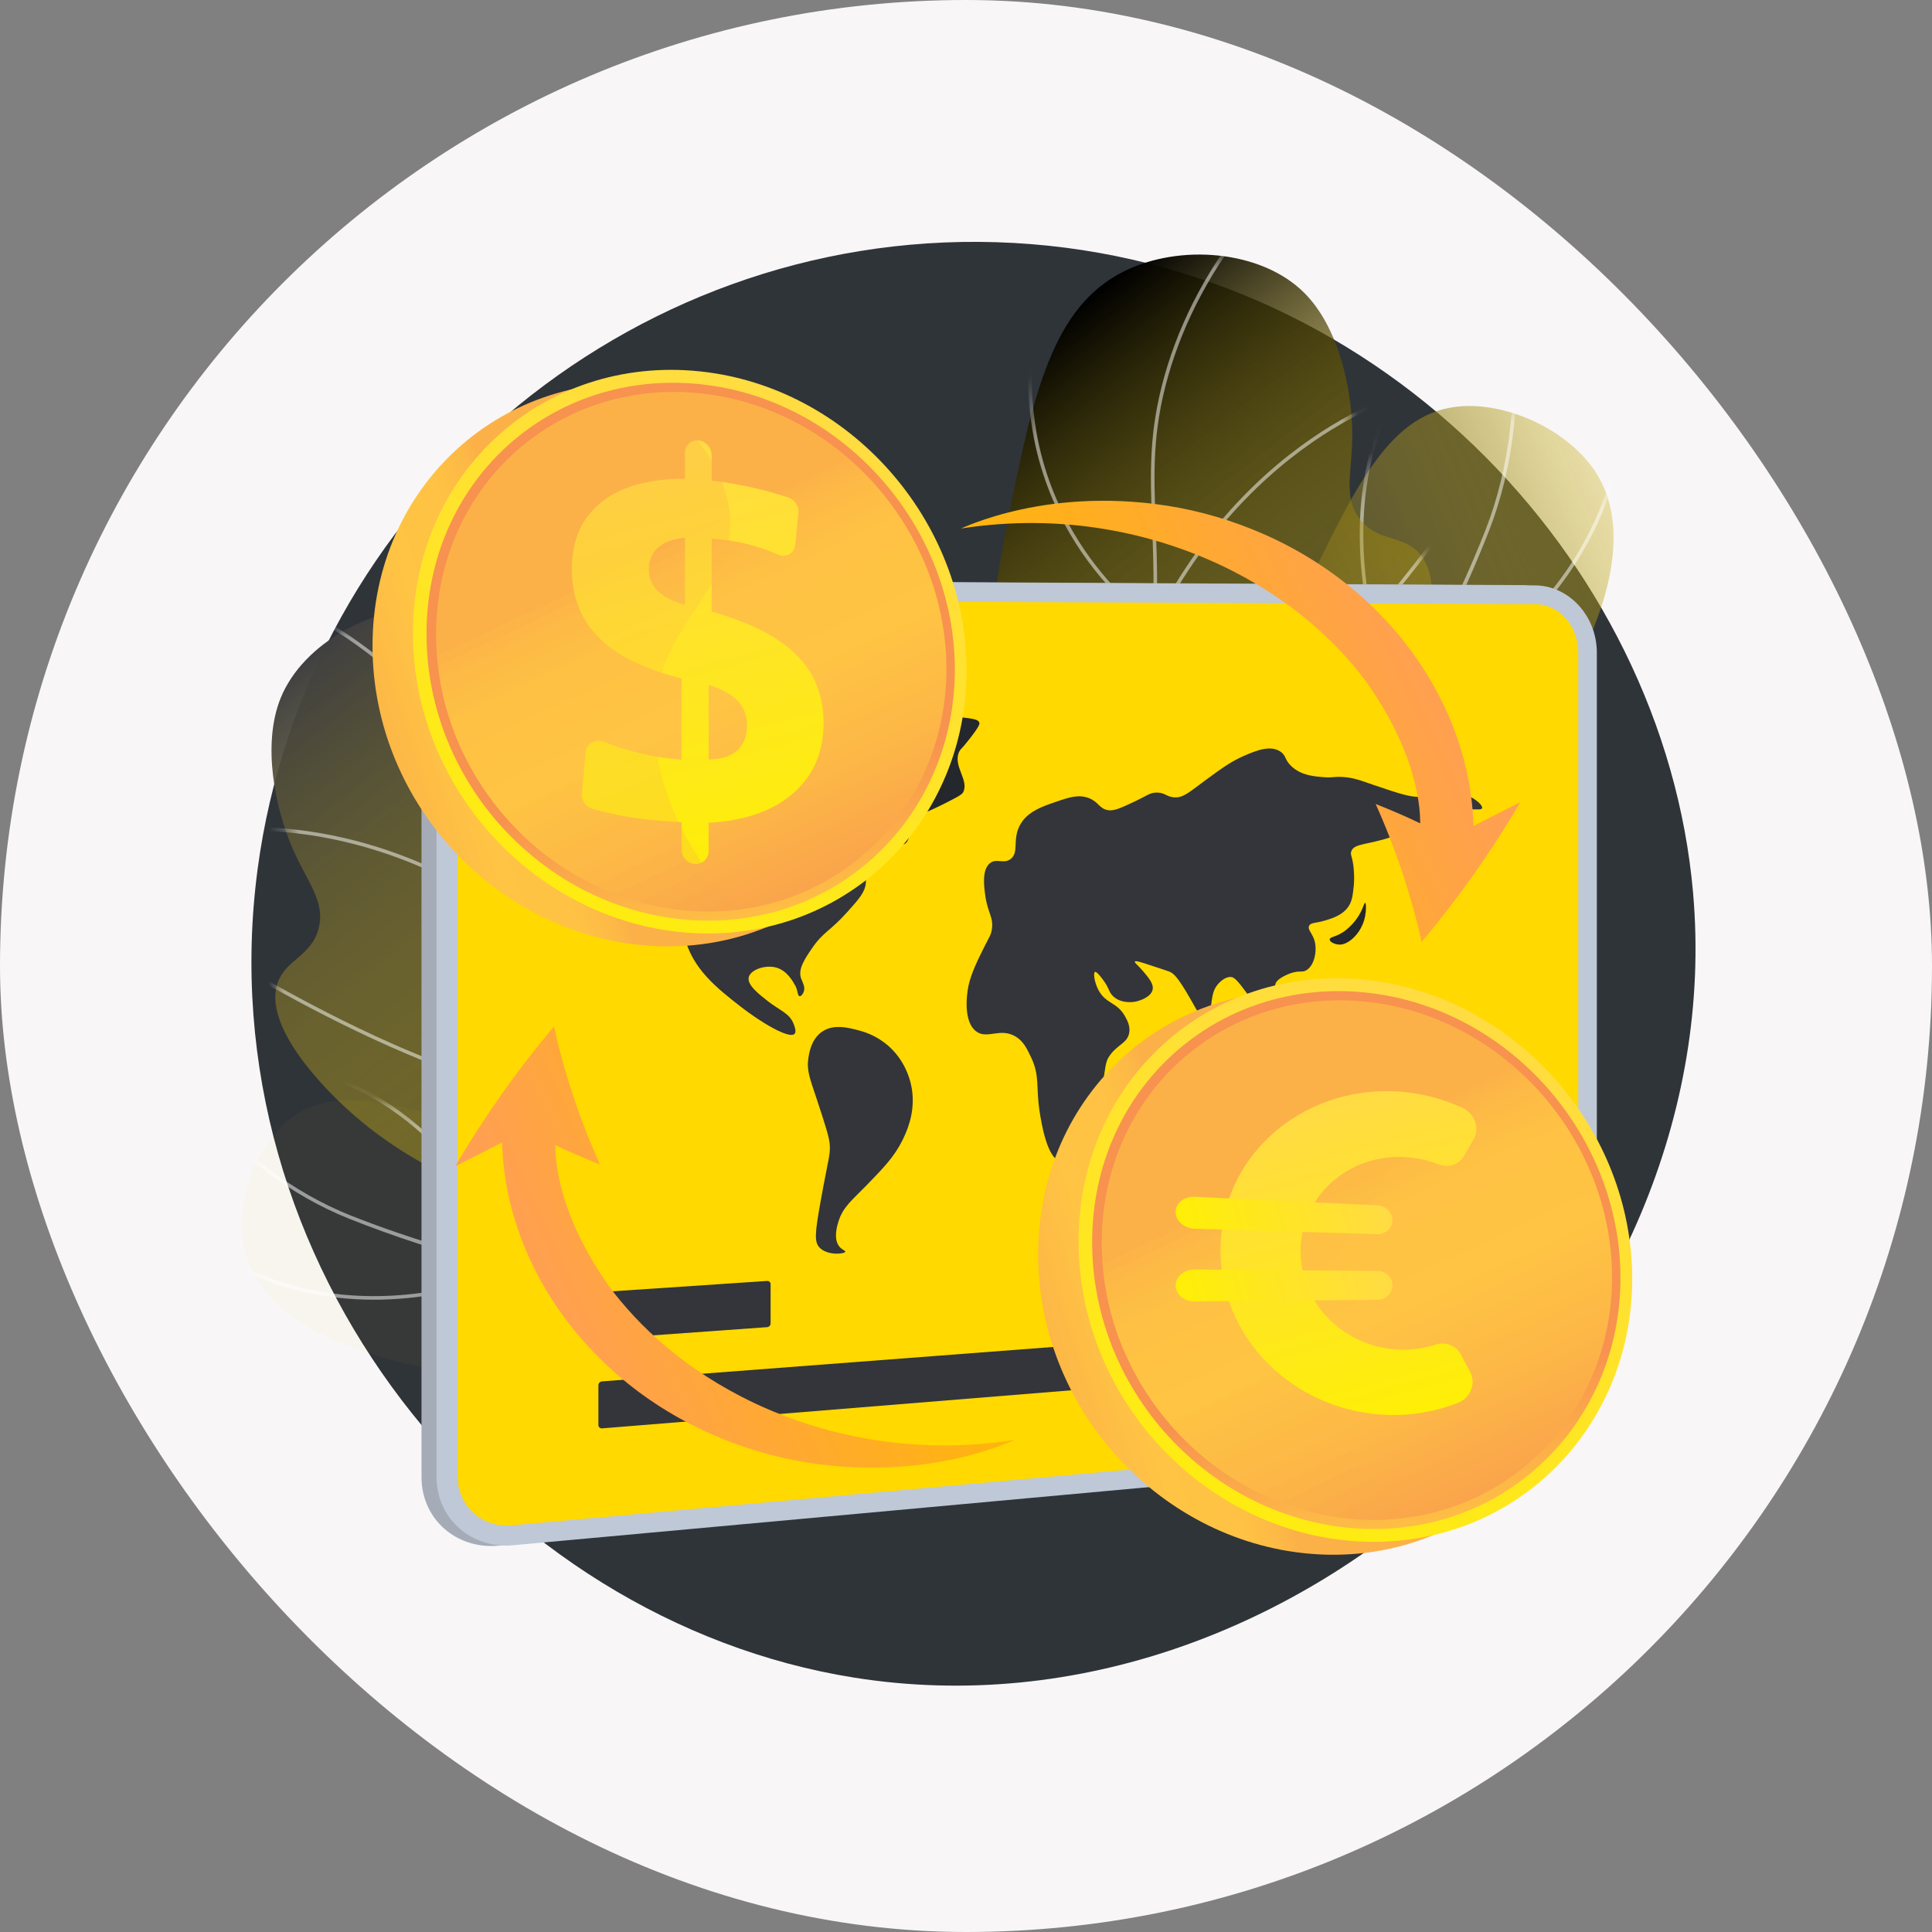 <svg width="126" height="126" viewBox="0 0 126 126" fill="none" xmlns="http://www.w3.org/2000/svg">
<rect x="0" y="0" width="126" height="126" fill="#808080" stroke="none"/>
<rect width="126" height="126" rx="63" fill="#F8F6F7"/>
<path d="M64.953 15.795C40.843 15.063 19.96 33.053 16.804 56.659C13.355 82.468 32.342 105.69 55.704 109.41C84.764 114.036 112.95 87.272 110.419 58.238C108.512 36.363 89.461 16.539 64.953 15.795Z" fill="#2F3439"/>
<path d="M68.811 66.623C74.275 67.744 81.376 68.283 88.579 66.16C90.417 65.619 101.772 62.272 101.359 56.567C101.213 54.557 99.73 53.952 99.494 51.269C99.215 48.09 101.118 46.905 102.852 43.353C103.887 41.234 106.916 35.032 103.997 30.692C102.254 28.099 98.465 26.288 95.341 26.494C90.758 26.797 88.501 31.38 84.8 39.209C81.52 46.149 81.8 48.067 79.361 53.017C77.551 56.692 74.444 61.629 68.811 66.623Z" fill="url(#paint0_linear_491_35387)"/>
<mask id="mask0_491_35387" style="mask-type:luminance" maskUnits="userSpaceOnUse" x="68" y="26" width="38" height="42">
<path d="M68.811 66.623C74.275 67.744 81.376 68.283 88.579 66.16C90.417 65.619 101.772 62.272 101.359 56.567C101.213 54.557 99.73 53.952 99.494 51.269C99.215 48.09 101.118 46.905 102.852 43.353C103.887 41.234 106.916 35.032 103.997 30.692C102.254 28.099 98.465 26.288 95.341 26.494C90.758 26.797 88.501 31.38 84.8 39.209C81.52 46.149 81.8 48.067 79.361 53.017C77.551 56.692 74.444 61.629 68.811 66.623Z" fill="white"/>
</mask>
<g mask="url(#mask0_491_35387)">
<g opacity="0.5">
<path d="M60.304 67.849C55.23 67.849 50.119 66.516 45.08 63.874L45.188 63.667C50.899 66.661 56.701 67.963 62.432 67.537C82.947 66.009 93.969 41.956 96.859 34.62C98.5 30.453 99.045 25.589 98.48 20.163L98.712 20.139C99.281 25.602 98.731 30.503 97.076 34.706C94.699 40.739 90.46 49.428 83.763 56.561C77.317 63.425 70.146 67.197 62.45 67.77C61.736 67.823 61.02 67.849 60.304 67.849Z" fill="white"/>
<path d="M91.242 46.406L91.191 46.301C91.178 46.277 89.976 43.799 89.242 40.233C88.564 36.94 88.157 32.015 90.07 27.256L90.287 27.343C88.396 32.048 88.799 36.924 89.471 40.186C90.114 43.311 91.117 45.588 91.351 46.093C104.252 39.787 105.63 29.938 105.745 27.063C105.748 26.976 105.749 26.945 105.753 26.924L105.984 26.961L105.868 26.942L105.984 26.96C105.982 26.976 105.98 27.014 105.978 27.072C105.862 29.988 104.464 39.995 91.346 46.355L91.242 46.406Z" fill="white"/>
<path d="M92.326 58.158C89.918 58.158 87.058 57.709 83.748 56.471L83.69 56.45L83.675 56.389C83.655 56.307 81.693 48.058 83.957 37.811L86.242 27.473L86.47 27.523L84.186 37.861C82.035 47.594 83.716 55.511 83.888 56.274C90.773 58.834 95.674 57.946 98.577 56.748C101.73 55.447 103.27 53.509 103.285 53.49L103.469 53.633C103.453 53.653 101.884 55.633 98.679 56.959C97.125 57.602 95.005 58.158 92.326 58.158Z" fill="white"/>
</g>
</g>
<path d="M52.027 69.568C55.177 67.5 59.469 63.997 62.103 58.446C65.558 51.165 63.126 46.756 65.736 33.864C67.386 25.713 68.62 20.041 73.282 17.705C76.936 15.875 82.257 16.312 85.049 19.087C87.371 21.394 88.215 25.586 88.193 28.47C88.175 30.82 87.58 32.424 88.687 33.857C89.817 35.321 91.391 34.879 92.49 36.009C94.719 38.3 92.175 44.16 91.764 45.107C87.189 55.641 75.763 61.29 70.748 63.694C66.602 65.682 60.287 68.193 52.027 69.568Z" fill="url(#paint1_linear_491_35387)"/>
<mask id="mask1_491_35387" style="mask-type:luminance" maskUnits="userSpaceOnUse" x="52" y="16" width="42" height="54">
<path d="M52.027 69.568C55.177 67.5 59.469 63.997 62.103 58.446C65.558 51.165 63.126 46.756 65.736 33.864C67.386 25.713 68.62 20.041 73.282 17.705C76.936 15.875 82.257 16.312 85.049 19.087C87.371 21.394 88.215 25.586 88.193 28.47C88.175 30.82 87.58 32.424 88.687 33.857C89.817 35.321 91.391 34.879 92.49 36.009C94.719 38.3 92.175 44.16 91.764 45.107C87.189 55.641 75.763 61.29 70.748 63.694C66.602 65.682 60.287 68.193 52.027 69.568Z" fill="white"/>
</mask>
<g mask="url(#mask1_491_35387)">
<g opacity="0.5">
<path d="M48.579 71.063L48.535 70.834C57.351 69.135 68.702 65.186 72.715 56.024C74.191 52.655 74.521 48.956 74.979 43.835C75.344 39.746 75.234 36.816 75.137 34.231C75.011 30.852 74.911 28.183 75.944 24.517C76.993 20.796 78.899 17.247 81.609 13.971L81.79 14.12C79.1 17.371 77.209 20.891 76.169 24.58C75.145 28.211 75.245 30.864 75.371 34.222C75.468 36.814 75.578 39.752 75.212 43.855C74.769 48.805 74.42 52.714 72.929 56.118C71.022 60.471 67.266 64.068 61.765 66.81C58.049 68.662 53.613 70.093 48.579 71.063Z" fill="white"/>
<path d="M75.341 40.971L75.231 40.898C75.206 40.882 72.731 39.225 70.532 36C68.503 33.023 66.296 28.059 67.308 21.32L67.539 21.355C66.538 28.019 68.719 32.925 70.725 35.868C72.638 38.673 74.754 40.273 75.251 40.627C78.724 33.721 83.435 29.832 86.784 27.784C90.438 25.549 93.311 24.958 93.34 24.953L93.386 25.182C93.357 25.187 90.517 25.773 86.897 27.989C83.557 30.034 78.851 33.925 75.4 40.852L75.341 40.971Z" fill="white"/>
<path d="M74.04 51.988L74.005 51.91C73.985 51.867 72.008 47.543 69.178 43.596C66.363 39.672 58.609 37.125 58.531 37.1L58.603 36.877C58.682 36.903 66.508 39.473 69.368 43.46C72.002 47.134 73.901 51.132 74.182 51.736C77.804 51.282 82.607 47.828 88.082 41.742C92.259 37.097 95.384 32.518 95.415 32.473L95.608 32.604C95.577 32.65 92.443 37.242 88.255 41.898C82.621 48.163 77.867 51.554 74.124 51.978L74.04 51.988Z" fill="white"/>
<path d="M64.638 66.082C63.898 66.082 63.481 66.061 63.468 66.061L63.236 66.048L63.385 65.869C66.164 62.536 66.533 58.59 64.481 54.143C62.945 50.813 60.551 48.438 60.527 48.415L60.691 48.248C60.715 48.272 63.135 50.672 64.69 54.039C66.111 57.115 67.079 61.639 63.714 65.836C64.653 65.865 68.337 65.913 73.108 65.129C78.198 64.292 85.603 62.31 91.966 57.619L104.324 48.508L104.463 48.696L92.105 57.807C85.702 62.527 78.257 64.52 73.14 65.36C69.348 65.983 66.238 66.082 64.638 66.082Z" fill="white"/>
</g>
</g>
<path d="M68.554 78.905C64.844 78.247 59.518 76.721 54.908 72.658C48.861 67.33 49.358 62.32 41.874 51.502C37.143 44.663 33.772 39.937 28.566 39.629C24.487 39.388 19.77 41.889 18.298 45.54C17.075 48.576 17.953 52.761 19.11 55.402C20.054 57.554 21.233 58.795 20.781 60.548C20.32 62.339 18.699 62.553 18.135 64.025C16.99 67.01 21.639 71.391 22.391 72.099C30.749 79.975 43.478 80.659 49.033 80.891C53.627 81.082 60.421 80.899 68.554 78.905Z" fill="url(#paint2_linear_491_35387)"/>
<mask id="mask2_491_35387" style="mask-type:luminance" maskUnits="userSpaceOnUse" x="17" y="39" width="52" height="42">
<path d="M68.554 78.905C64.844 78.247 59.518 76.721 54.908 72.658C48.861 67.33 49.358 62.32 41.874 51.502C37.143 44.663 33.772 39.937 28.566 39.629C24.487 39.388 19.77 41.889 18.298 45.54C17.075 48.576 17.953 52.761 19.11 55.402C20.054 57.554 21.233 58.795 20.781 60.548C20.32 62.339 18.699 62.553 18.135 64.025C16.99 67.01 21.639 71.391 22.391 72.099C30.749 79.975 43.478 80.659 49.033 80.891C53.627 81.082 60.421 80.899 68.554 78.905Z" fill="white"/>
</mask>
<g mask="url(#mask2_491_35387)">
<g opacity="0.5">
<path d="M60.757 80.272C59.995 80.272 59.249 80.251 58.518 80.21C52.381 79.86 47.511 78.035 44.042 74.787C41.329 72.247 39.466 68.793 37.108 64.419C35.153 60.793 34.095 58.05 33.162 55.63C31.953 52.494 30.998 50.017 28.625 47.084C26.215 44.104 23.089 41.616 19.335 39.688L19.442 39.48C23.225 41.423 26.376 43.932 28.807 46.937C31.203 49.899 32.164 52.391 33.38 55.546C34.31 57.96 35.365 60.696 37.313 64.308C39.753 68.833 41.516 72.103 44.201 74.617C51.502 81.453 63.491 80.605 72.262 78.689L72.312 78.918C68.187 79.818 64.311 80.272 60.757 80.272Z" fill="white"/>
<path d="M35.851 61.819L35.751 61.734C29.842 56.726 23.979 55.007 20.101 54.446C15.903 53.839 13.07 54.422 13.042 54.428L12.994 54.199C13.022 54.193 15.896 53.602 20.134 54.215C24.02 54.776 29.883 56.492 35.798 61.468C36.116 60.946 37.432 58.635 38.082 55.3C38.763 51.807 38.83 46.442 35.284 40.717L35.483 40.594C39.07 46.387 39 51.819 38.309 55.355C37.561 59.186 35.94 61.684 35.924 61.709L35.851 61.819Z" fill="white"/>
<path d="M38.439 71.836C34.93 71.836 30.21 70.474 24.349 67.766C18.664 65.139 13.973 62.155 13.927 62.125L14.053 61.928C14.099 61.958 18.779 64.934 24.449 67.555C31.879 70.988 37.654 72.266 41.162 71.255C41.182 70.59 41.349 66.167 42.322 61.752C43.377 56.959 49.555 51.511 49.617 51.457L49.771 51.633C49.709 51.687 43.589 57.085 42.55 61.802C41.505 66.546 41.394 71.298 41.393 71.346L41.391 71.431L41.31 71.455C40.467 71.709 39.509 71.836 38.439 71.836Z" fill="white"/>
<path d="M35.706 84.857C32.939 84.857 30.022 84.589 27.086 83.903L12.136 80.404L12.19 80.177L27.14 83.675C34.838 85.476 42.423 84.377 47.431 83.138C52.124 81.977 55.491 80.48 56.343 80.083C51.596 77.554 50.7 73.015 50.792 69.628C50.893 65.92 52.171 62.76 52.184 62.728L52.4 62.817C52.387 62.848 51.124 65.975 51.026 69.64C50.894 74.537 52.789 78.017 56.658 79.984L56.865 80.089L56.657 80.193C56.62 80.211 52.947 82.014 47.493 83.364C44.367 84.138 40.239 84.857 35.706 84.857Z" fill="white"/>
</g>
</g>
<path d="M60.822 80.581C58.214 84.821 54.228 89.77 48.448 93.16C46.972 94.025 37.86 99.368 34.4 95.615C33.182 94.293 33.694 92.959 32.092 91.166C30.195 89.043 28.261 89.557 24.891 88.516C22.88 87.895 16.995 86.077 15.954 81.528C15.332 78.81 16.468 75.239 18.511 73.332C21.506 70.535 25.866 71.866 33.221 74.24C39.74 76.345 40.816 77.698 45.527 79.135C49.023 80.202 54.133 81.196 60.822 80.581Z" fill="url(#paint3_linear_491_35387)"/>
<mask id="mask3_491_35387" style="mask-type:luminance" maskUnits="userSpaceOnUse" x="15" y="71" width="46" height="26">
<path d="M60.822 80.581C58.214 84.821 54.228 89.77 48.448 93.16C46.972 94.025 37.86 99.368 34.4 95.615C33.182 94.293 33.694 92.959 32.092 91.166C30.195 89.043 28.261 89.557 24.891 88.516C22.88 87.895 16.995 86.077 15.954 81.528C15.332 78.81 16.468 75.239 18.511 73.332C21.506 70.535 25.866 71.866 33.221 74.24C39.74 76.345 40.816 77.698 45.527 79.135C49.023 80.202 54.133 81.196 60.822 80.581Z" fill="white"/>
</mask>
<g mask="url(#mask3_491_35387)">
<g opacity="0.5">
<path d="M45.139 84.177C36.407 84.177 28.166 81.628 22.789 79.49C19.042 77.999 15.516 75.363 12.308 71.653L12.484 71.5C15.668 75.181 19.164 77.796 22.875 79.272C29.411 81.872 51.787 89.391 65.305 76.981C69.082 73.515 71.777 68.947 73.316 63.404L73.541 63.467C71.99 69.052 69.272 73.657 65.463 77.154C60.387 81.813 53.551 84.177 45.145 84.178C45.143 84.177 45.14 84.177 45.139 84.177Z" fill="white"/>
<path d="M24.388 84.764C17.843 84.764 13.77 81.822 12.382 80.618C12.343 80.584 12.318 80.562 12.306 80.554L12.438 80.361C12.451 80.37 12.483 80.397 12.535 80.442C14.473 82.121 21.714 87.234 33.682 82.702C33.26 81.666 29.728 73.531 22.145 70.577L22.23 70.359C26.497 72.022 29.455 75.297 31.185 77.751C33.058 80.408 33.936 82.705 33.944 82.728L33.985 82.837L33.877 82.878C30.293 84.25 27.124 84.764 24.388 84.764Z" fill="white"/>
<path d="M31.592 95.224C31.36 95.224 31.224 95.212 31.202 95.21L31.223 94.977C31.245 94.979 33.445 95.16 36.214 93.905C38.763 92.749 42.329 90.106 44.867 84.072C44.454 83.463 40.333 77.559 32.713 73.029L24.592 68.201L24.711 68L32.833 72.828C40.885 77.615 45.055 83.933 45.097 83.996L45.13 84.048L45.106 84.105C42.535 90.257 38.897 92.948 36.298 94.124C34.136 95.101 32.35 95.224 31.592 95.224Z" fill="white"/>
</g>
</g>
<path d="M32.196 100.824C29.557 100.904 27.489 98.933 27.489 96.337V42.6C27.489 39.945 29.686 37.797 32.386 37.811L99.244 38.156C99.268 38.156 99.286 38.156 99.31 38.157C101.51 38.21 103.286 40.179 103.286 42.547V90.068C103.286 92.423 101.521 94.5 99.338 94.699L32.496 100.805C32.394 100.814 32.298 100.82 32.196 100.824Z" fill="#A5ACB7"/>
<path d="M33.167 100.795C30.532 100.875 28.468 98.906 28.468 96.311V42.619C28.468 39.967 30.662 37.82 33.357 37.834L100.107 38.178C100.131 38.178 100.149 38.178 100.173 38.178C102.369 38.232 104.142 40.2 104.142 42.565V90.05C104.142 92.402 102.38 94.477 100.201 94.677L33.466 100.776C33.364 100.785 33.269 100.792 33.167 100.795Z" fill="#BFC8D6"/>
<path d="M100.127 93.453L33.375 99.479C31.431 99.655 29.846 98.22 29.846 96.274V42.645C29.846 40.698 31.431 39.127 33.375 39.135L100.126 39.404C101.677 39.41 102.928 40.814 102.928 42.539V90.076C102.928 91.802 101.677 93.313 100.127 93.453Z" fill="#FFD900"/>
<path d="M50.031 86.553L39.261 87.327C39.131 87.337 39.026 87.239 39.026 87.108V84.514C39.026 84.384 39.131 84.271 39.261 84.262L50.031 83.54C50.156 83.531 50.257 83.628 50.257 83.756V86.304C50.257 86.432 50.156 86.544 50.031 86.553Z" fill="#33353A"/>
<path d="M80.566 89.803L39.261 93.155C39.131 93.165 39.026 93.068 39.026 92.938V90.344C39.026 90.213 39.131 90.1 39.261 90.09L80.566 86.938C80.679 86.929 80.771 87.021 80.771 87.143V89.566C80.771 89.688 80.679 89.794 80.566 89.803Z" fill="#33353A"/>
<path d="M38.597 52.632C38.004 53.006 37.431 53.811 37.561 54.678C37.693 55.559 38.488 56.099 39.114 56.265C39.994 56.5 40.284 55.927 41.23 55.986C42.661 56.076 43.773 57.498 44.236 58.557C44.692 59.597 44.337 59.863 44.632 61.068C45.149 63.183 46.751 64.436 48.275 65.628C49.543 66.62 51.475 67.804 51.822 67.419C51.946 67.281 51.834 66.98 51.767 66.798C51.499 66.076 50.888 65.93 50.054 65.276C49.46 64.81 48.711 64.222 48.832 63.728C48.952 63.242 49.901 62.91 50.607 63.098C51.314 63.285 51.694 63.971 51.877 64.3C52.033 64.583 52.007 64.957 52.152 64.97C52.252 64.979 52.364 64.823 52.414 64.691C52.543 64.351 52.317 64.035 52.235 63.778C52.045 63.186 52.494 62.525 52.94 61.868C53.686 60.769 54.123 60.748 55.274 59.463C56.044 58.605 56.428 58.164 56.471 57.554C56.543 56.509 55.674 55.753 55.528 55.626C54.825 55.014 53.632 54.612 53.123 55.077C52.667 55.494 53.147 56.258 52.611 56.861C52.235 57.283 51.58 57.384 51.068 57.239C50.345 57.035 49.929 56.346 49.887 55.715C49.879 55.591 49.841 55.016 50.22 54.609C50.328 54.494 50.59 54.262 51.473 54.206C52.711 54.126 52.969 54.533 53.708 54.349C54.323 54.196 55.065 53.683 55.056 53.194C55.045 52.621 54.014 52.583 52.83 51.312C52.369 50.818 51.994 50.403 52.024 49.852C52.066 49.077 52.887 48.454 53.05 48.331C53.689 47.847 54.255 47.453 54.255 47.453C54.415 47.342 54.646 47.183 54.619 47.036C54.602 46.939 54.477 46.874 54.255 46.813C53.553 46.622 53.014 46.748 53.014 46.748C52.176 46.944 51.91 47.363 50.884 47.938C50.469 48.17 49.769 48.563 48.813 48.794C47.722 49.057 47.346 48.858 46.804 49.273C46.281 49.675 46.446 50.002 45.907 50.619C45.342 51.265 44.652 51.489 43.577 51.838C43.165 51.972 42.332 52.215 41.192 52.338C39.565 52.513 39.221 52.239 38.597 52.632Z" fill="#33353A"/>
<path d="M56.398 47.283C55.265 47.602 54.279 47.88 54.073 48.584C53.966 48.95 54.065 49.448 54.364 49.709C54.959 50.228 55.856 49.384 56.507 49.831C56.855 50.071 56.723 50.398 57.121 52.183C57.387 53.373 57.605 53.942 58.023 54.449C58.26 54.736 58.591 55.138 58.922 55.065C59.41 54.956 59.225 53.953 59.997 53.215C60.267 52.956 60.317 53.054 61.602 52.404C62.352 52.025 62.727 51.833 62.81 51.678C63.232 50.886 62.11 49.95 62.562 49.01C62.647 48.832 62.658 48.924 63.235 48.186C63.897 47.337 63.889 47.206 63.871 47.142C63.798 46.869 63.306 46.853 62.029 46.712C59.906 46.478 59.733 46.354 59.101 46.512C58.681 46.618 58.569 46.72 57.663 46.973C56.954 47.17 56.874 47.149 56.398 47.283Z" fill="#24272B"/>
<path d="M53.525 67.349C52.897 67.846 52.771 68.67 52.721 69.004C52.595 69.831 52.83 70.358 53.27 71.693C53.803 73.314 54.069 74.124 54.109 74.588C54.172 75.308 54.042 75.44 53.525 78.31C53.141 80.446 53.1 80.998 53.452 81.366C53.971 81.907 55.084 81.782 55.129 81.635C55.15 81.563 54.91 81.514 54.729 81.284C54.325 80.772 54.616 79.87 54.692 79.632C54.995 78.695 55.573 78.27 56.507 77.31C57.608 76.177 58.324 75.44 58.85 74.374C59.111 73.844 59.667 72.678 59.495 71.206C59.461 70.909 59.316 69.909 58.598 68.932C57.666 67.664 56.405 67.306 56.036 67.208C55.317 67.015 54.294 66.742 53.525 67.349Z" fill="#33353A"/>
<path d="M64.189 61.761C63.786 62.569 63.339 63.464 63.164 64.279C63.008 65.01 62.858 66.659 63.66 67.262C64.384 67.808 65.219 66.996 66.229 67.597C66.744 67.904 66.97 68.38 67.244 68.954C67.832 70.187 67.551 70.894 67.802 72.498C67.92 73.252 68.295 75.646 69.229 75.767C70.007 75.867 70.852 74.347 70.993 74.093C71.368 73.419 71.513 72.731 71.786 71.382C72.154 69.564 72.017 69.318 72.405 68.795C72.903 68.123 73.506 68.022 73.638 67.391C73.736 66.927 73.504 66.522 73.365 66.272C72.85 65.349 72.133 65.481 71.648 64.587C71.37 64.074 71.294 63.454 71.407 63.389C71.508 63.332 71.788 63.703 71.924 63.882C72.34 64.434 72.289 64.642 72.542 64.918C73.053 65.478 73.916 65.347 73.98 65.336C74.376 65.271 75.087 65.008 75.174 64.526C75.241 64.155 74.916 63.773 74.526 63.313C74.212 62.943 73.976 62.787 74.014 62.713C74.053 62.638 74.333 62.724 75.072 62.967C75.872 63.23 76.272 63.361 76.328 63.394C76.597 63.547 76.826 63.759 77.58 65.05C78.342 66.356 78.619 67.016 78.792 66.953C78.878 66.922 78.863 66.739 78.927 66.117C79.021 65.186 79.073 64.713 79.296 64.369C79.484 64.078 79.886 63.679 80.301 63.718C80.55 63.741 80.849 64.139 81.436 64.935C82.014 65.718 82.209 65.984 82.6 66.181C82.805 66.285 83.172 66.471 83.462 66.289C83.782 66.088 83.892 65.505 83.759 65.094C83.598 64.597 83.15 64.566 83.163 64.257C83.182 63.817 84.108 63.493 84.189 63.466C84.785 63.263 84.938 63.462 85.243 63.248C85.696 62.931 85.882 62.128 85.769 61.515C85.651 60.884 85.254 60.664 85.374 60.385C85.476 60.151 85.794 60.222 86.424 60.031C86.892 59.889 87.583 59.68 87.96 59.093C88.185 58.744 88.224 58.376 88.286 57.804C88.296 57.709 88.341 57.268 88.286 56.666C88.21 55.832 88.043 55.778 88.123 55.532C88.299 54.993 89.145 55.121 90.749 54.585C91.665 54.279 92.326 53.924 92.391 54.054C92.472 54.218 91.402 54.718 91.33 55.598C91.275 56.264 91.812 56.922 92.037 56.853C92.224 56.795 92.089 56.275 92.423 55.501C92.546 55.216 92.732 54.784 93.128 54.497C93.603 54.153 93.883 54.378 94.31 54.014C94.652 53.722 94.566 53.499 94.852 53.193C95.499 52.502 96.59 52.954 96.66 52.702C96.725 52.469 95.884 51.756 94.788 51.612C93.812 51.485 93.661 51.942 92.551 51.968C91.92 51.983 91.154 51.724 89.617 51.204C88.748 50.91 88.294 50.707 87.504 50.669C86.953 50.643 86.936 50.73 86.359 50.687C85.704 50.637 84.891 50.575 84.255 50.003C83.755 49.553 83.907 49.279 83.495 49.01C82.828 48.575 81.914 48.955 81.136 49.291C80.309 49.648 79.722 50.076 78.725 50.803C77.564 51.65 77.175 52.067 76.531 51.997C76.05 51.945 75.952 51.677 75.412 51.69C74.974 51.7 74.837 51.879 73.946 52.297C73.084 52.701 72.644 52.903 72.267 52.838C71.684 52.738 71.661 52.309 71.028 52.056C70.352 51.786 69.706 52.006 68.916 52.276C67.939 52.609 66.977 52.937 66.509 53.83C66.013 54.776 66.473 55.589 65.913 56.02C65.449 56.377 64.972 55.939 64.542 56.311C64.025 56.758 64.179 57.851 64.26 58.427C64.42 59.563 64.818 59.832 64.683 60.635C64.623 60.991 64.518 61.104 64.189 61.761Z" fill="#33353A"/>
<path d="M73.638 70.926C73.397 70.911 72.994 71.955 73.09 72.922C73.096 72.98 73.176 73.73 73.399 73.745C73.606 73.759 73.821 73.131 73.843 73.066C73.879 72.958 73.988 72.607 73.946 72.04C73.934 71.882 73.864 70.94 73.638 70.926Z" fill="#D8DEE8"/>
<path d="M82.235 68.174C82.217 68.219 82.285 68.292 82.473 68.445C82.97 68.849 83.218 69.051 83.627 69.186C83.98 69.303 84.857 69.504 85.046 69.156C85.166 68.933 84.993 68.504 84.716 68.313C84.421 68.109 84.199 68.307 83.495 68.296C82.763 68.286 82.277 68.062 82.235 68.174Z" fill="#D8DEE8"/>
<path d="M84.716 66.202C84.57 66.233 84.608 66.541 84.32 67.22C84.186 67.538 84.114 67.624 84.155 67.729C84.248 67.961 84.803 68.05 85.078 67.76C85.335 67.488 85.218 67.025 85.177 66.862C85.099 66.553 84.886 66.165 84.716 66.202Z" fill="#D8DEE8"/>
<path d="M87.666 68.678C87.776 68.845 87.961 69.05 88.416 69.247C88.574 69.316 89.744 69.824 90.038 69.384C90.158 69.204 90.099 68.918 90.005 68.747C89.861 68.483 89.597 68.43 89.163 68.325C87.869 68.011 87.576 67.845 87.471 68.01C87.352 68.196 87.607 68.586 87.666 68.678Z" fill="#D8DEE8"/>
<path d="M85.473 64.92C85.317 64.978 85.328 65.745 85.604 66.343C85.748 66.654 86.01 67.019 86.129 66.964C86.258 66.903 86.193 66.364 86.096 66.001C85.953 65.462 85.623 64.864 85.473 64.92Z" fill="#D8DEE8"/>
<path d="M86.719 61.27C86.722 61.091 87.132 61.12 87.667 60.74C88.038 60.477 88.582 59.935 88.871 59.209C88.93 59.062 88.99 58.877 89.034 58.885C89.099 58.897 89.107 59.346 89.034 59.737C88.897 60.461 88.456 61.12 87.895 61.445C87.675 61.572 87.511 61.605 87.373 61.605C87.067 61.604 86.717 61.437 86.719 61.27Z" fill="#24272B"/>
<path d="M85.604 71.773C84.885 72.483 84.493 72.38 84.386 72.766C84.265 73.204 84.759 73.374 84.847 74.244C84.903 74.785 84.751 75.099 84.88 75.172C85.077 75.283 85.401 74.547 86.162 74.243C86.221 74.219 87.017 73.913 87.666 74.302C88.043 74.527 87.996 74.762 88.611 75.315C89.004 75.669 89.208 75.847 89.455 75.799C89.861 75.72 90.091 75.082 90.232 74.691C90.349 74.367 90.616 73.624 90.426 72.767C90.344 72.395 90.283 72.487 89.163 70.81C88.853 70.346 88.729 70.146 88.448 70.028C87.875 69.788 87.247 70.141 87.144 70.198C86.919 70.325 86.721 70.534 86.326 70.952C85.858 71.446 85.888 71.494 85.604 71.773Z" fill="#D8DEE8"/>
<path d="M60.4 44.56C60.4 54.328 52.762 62.012 43 61.712C32.84 61.4 24.295 52.626 24.295 42.126C24.295 31.625 32.84 24.003 43 25.061C52.762 26.077 60.4 34.791 60.4 44.56Z" fill="url(#paint4_linear_491_35387)"/>
<path d="M63.038 43.718C63.038 53.486 55.4 61.17 45.638 60.87C35.478 60.558 26.933 51.784 26.933 41.284C26.933 30.784 35.478 23.161 45.638 24.219C55.4 25.236 63.038 33.95 63.038 43.718Z" fill="url(#paint5_linear_491_35387)"/>
<path d="M62.272 43.666C62.272 53.004 54.964 60.337 45.638 60.035C35.95 59.721 27.816 51.347 27.816 41.343C27.816 31.338 35.95 24.061 45.638 25.053C54.964 26.009 62.272 34.328 62.272 43.666Z" fill="url(#paint6_linear_491_35387)"/>
<path d="M61.723 43.629C61.723 52.659 54.651 59.742 45.638 59.439C36.286 59.125 28.444 51.037 28.444 41.385C28.444 31.733 36.286 24.703 45.638 25.65C54.651 26.563 61.723 34.599 61.723 43.629Z" fill="url(#paint7_linear_491_35387)"/>
<path d="M45.546 28.723C46.025 28.768 46.413 29.2 46.413 29.687V31.35C47.373 31.457 48.333 31.624 49.295 31.85C50.004 32.016 50.709 32.215 51.408 32.445C51.827 32.583 52.113 33.006 52.07 33.442L51.866 35.527C51.812 36.08 51.265 36.405 50.751 36.176C50.29 35.97 49.817 35.794 49.333 35.648C48.488 35.392 47.596 35.225 46.659 35.148L46.413 35.128V39.889C48.916 40.589 50.753 41.531 51.941 42.715C53.123 43.894 53.712 45.364 53.712 47.127C53.712 49.035 53.06 50.562 51.753 51.714C50.439 52.872 48.597 53.523 46.214 53.664V55.499C46.214 55.987 45.826 56.366 45.345 56.347L45.33 56.347C44.849 56.328 44.458 55.916 44.458 55.426V53.616L44.072 53.599C42.955 53.548 41.885 53.435 40.863 53.257C40.106 53.125 39.366 52.955 38.645 52.747C38.209 52.621 37.909 52.205 37.949 51.759L38.19 49.079C38.242 48.499 38.824 48.162 39.374 48.38C40.017 48.633 40.667 48.846 41.325 49.02C42.35 49.29 43.39 49.464 44.443 49.541L44.458 44.244C42.057 43.65 40.258 42.77 39.077 41.604C37.89 40.432 37.294 38.933 37.294 37.11C37.294 35.224 37.94 33.768 39.227 32.746C40.507 31.729 42.327 31.223 44.675 31.225V29.525C44.675 29.036 45.065 28.677 45.546 28.723ZM44.675 35.078C43.932 35.132 43.353 35.336 42.939 35.69C42.524 36.045 42.316 36.521 42.316 37.119C42.316 37.686 42.509 38.16 42.893 38.54C43.276 38.919 43.87 39.222 44.675 39.449V35.078ZM46.214 44.669V49.526C47.021 49.527 47.64 49.335 48.072 48.948C48.503 48.563 48.718 48.018 48.718 47.313C48.718 46.671 48.518 46.139 48.117 45.715C47.716 45.291 47.082 44.942 46.214 44.669Z" fill="url(#paint8_linear_491_35387)"/>
<path opacity="0.3" d="M42.727 45.84C43.27 40.472 48.203 38.2 47.56 33.262C47.163 30.219 44.856 27.655 42.283 25.652C34.479 26.471 28.444 32.933 28.444 41.385C28.444 51.037 36.286 59.125 45.638 59.439C46.546 59.469 47.432 59.422 48.295 59.309C44.581 55.613 42.26 50.451 42.727 45.84Z" fill="url(#paint9_linear_491_35387)"/>
<path d="M103.811 84.235C103.811 94.004 96.173 101.688 86.41 101.388C76.251 101.076 67.706 92.301 67.706 81.801C67.706 71.301 76.251 63.679 86.41 64.737C96.173 65.753 103.811 74.467 103.811 84.235Z" fill="url(#paint10_linear_491_35387)"/>
<path d="M106.449 83.394C106.449 93.162 98.811 100.846 89.049 100.546C78.889 100.234 70.344 91.46 70.344 80.96C70.344 70.459 78.889 62.837 89.049 63.895C98.811 64.911 106.449 73.625 106.449 83.394Z" fill="url(#paint11_linear_491_35387)"/>
<path d="M105.683 83.341C105.683 92.679 98.374 100.013 89.049 99.711C79.361 99.397 71.227 91.023 71.227 81.019C71.227 71.014 79.361 63.737 89.049 64.729C98.374 65.685 105.683 74.004 105.683 83.341Z" fill="url(#paint12_linear_491_35387)"/>
<path d="M105.134 83.305C105.134 92.335 98.062 99.417 89.048 99.115C79.697 98.801 71.855 90.713 71.855 81.061C71.855 71.409 79.697 64.379 89.048 65.326C98.062 66.239 105.134 74.275 105.134 83.305Z" fill="url(#paint13_linear_491_35387)"/>
<path opacity="0.3" d="M86.138 85.516C86.681 80.148 91.614 77.876 90.97 72.938C90.573 69.895 88.267 67.331 85.694 65.328C77.89 66.147 71.855 72.609 71.855 81.061C71.855 90.713 79.697 98.8 89.048 99.114C89.956 99.145 90.843 99.098 91.705 98.985C87.992 95.289 85.671 90.127 86.138 85.516Z" fill="url(#paint14_linear_491_35387)"/>
<path d="M91.788 75.47C92.481 75.523 93.159 75.68 93.795 75.931C94.442 76.185 95.14 75.964 95.462 75.411L96.121 74.278C96.313 73.947 96.342 73.533 96.201 73.146C96.059 72.758 95.76 72.432 95.38 72.255C94.259 71.733 93.042 71.385 91.788 71.24C85.39 70.502 79.601 75.075 79.601 81.517C79.601 87.959 85.39 92.748 91.788 92.249C92.932 92.159 94.05 91.898 95.09 91.487C95.477 91.335 95.786 91.026 95.939 90.646C96.091 90.266 96.074 89.85 95.891 89.504L95.268 88.327C94.962 87.75 94.272 87.483 93.615 87.697C93.034 87.885 92.424 87.994 91.788 88.019C88.055 88.164 84.823 85.296 84.823 81.614C84.823 77.933 88.055 75.185 91.788 75.47Z" fill="url(#paint15_linear_491_35387)"/>
<path d="M90.814 79.586C90.814 80.1 90.374 80.504 89.825 80.488L77.91 80.134C77.23 80.114 76.673 79.627 76.673 79.046C76.673 78.465 77.23 78.021 77.91 78.052L89.825 78.609C90.374 78.634 90.814 79.072 90.814 79.586Z" fill="url(#paint16_linear_491_35387)"/>
<path d="M90.814 83.829C90.814 84.344 90.374 84.764 89.825 84.769L77.91 84.877C77.23 84.883 76.673 84.417 76.673 83.837C76.673 83.256 77.23 82.79 77.91 82.795L89.825 82.89C90.374 82.894 90.814 83.315 90.814 83.829Z" fill="url(#paint17_linear_491_35387)"/>
<path d="M36.218 74.683C37.185 75.143 38.155 75.562 39.125 75.942C37.807 73.011 36.808 69.995 36.127 66.945C33.768 69.743 31.611 72.791 29.688 76.059C30.71 75.548 31.729 75.031 32.745 74.508C32.9 80.277 35.732 85.386 39.435 88.902C43.159 92.474 47.755 94.454 51.873 95.248C60.4 96.854 66.232 93.833 66.187 93.907C59.502 94.95 53.617 93.595 49.174 91.494C44.691 89.365 41.651 86.491 39.718 83.887C35.906 78.502 36.254 74.637 36.218 74.683Z" fill="url(#paint18_linear_491_35387)"/>
<path d="M92.623 53.695C91.656 53.234 90.687 52.815 89.717 52.435C91.034 55.367 92.033 58.383 92.715 61.432C95.073 58.634 97.231 55.586 99.153 52.318C98.131 52.83 97.112 53.347 96.096 53.869C95.941 48.1 93.109 42.992 89.406 39.475C85.682 35.904 81.087 33.924 76.969 33.129C68.441 31.524 62.609 34.544 62.655 34.47C69.34 33.428 75.224 34.782 79.667 36.884C84.15 39.012 87.191 41.886 89.123 44.49C92.936 49.875 92.587 53.74 92.623 53.695Z" fill="url(#paint19_linear_491_35387)"/>
<defs>
<linearGradient id="paint0_linear_491_35387" x1="116.312" y1="36.112" x2="85.514" y2="48.984" gradientUnits="userSpaceOnUse">
<stop stop-color="#FFD900" stop-opacity="0.1"/>
<stop offset="0.996" stop-color="#404040"/>
</linearGradient>
<linearGradient id="paint1_linear_491_35387" x1="57.325" y1="29.737" x2="78.347" y2="56.996" gradientUnits="userSpaceOnUse">
<stop offset="0.004"/>
<stop offset="1" stop-color="#FFD900" stop-opacity="0.1"/>
</linearGradient>
<linearGradient id="paint2_linear_491_35387" x1="20.011" y1="42.743" x2="53.426" y2="86.073" gradientUnits="userSpaceOnUse">
<stop offset="0.004" stop-color="#404040"/>
<stop offset="1" stop-color="#FFD900" stop-opacity="0.1"/>
</linearGradient>
<linearGradient id="paint3_linear_491_35387" x1="65.305" y1="69.949" x2="37.557" y2="81.547" gradientUnits="userSpaceOnUse">
<stop stop-color="#FFD900" stop-opacity="0.1"/>
<stop offset="0.996" stop-color="#6165D7"/>
<stop offset="0.997" stop-color="#FFD900" stop-opacity="0.03"/>
</linearGradient>
<linearGradient id="paint4_linear_491_35387" x1="36.16" y1="45.324" x2="15.104" y2="52.081" gradientUnits="userSpaceOnUse">
<stop stop-color="#FCB148"/>
<stop offset="0.052" stop-color="#FDBA46"/>
<stop offset="0.142" stop-color="#FFC244"/>
<stop offset="0.318" stop-color="#FFC444"/>
<stop offset="0.485" stop-color="#FDB946"/>
<stop offset="0.775" stop-color="#F99C4D"/>
<stop offset="0.866" stop-color="#F8924F"/>
<stop offset="1" stop-color="#F8924F"/>
</linearGradient>
<linearGradient id="paint5_linear_491_35387" x1="53.193" y1="24.365" x2="34.396" y2="65.836" gradientUnits="userSpaceOnUse">
<stop stop-color="#FFDB44"/>
<stop offset="1" stop-color="#FEEF06"/>
</linearGradient>
<linearGradient id="paint6_linear_491_35387" x1="49.736" y1="68.153" x2="46.109" y2="48.339" gradientUnits="userSpaceOnUse">
<stop stop-color="#FCB148"/>
<stop offset="0.052" stop-color="#FDBA46"/>
<stop offset="0.142" stop-color="#FFC244"/>
<stop offset="0.318" stop-color="#FFC444"/>
<stop offset="0.485" stop-color="#FDB946"/>
<stop offset="0.775" stop-color="#F99C4D"/>
<stop offset="0.866" stop-color="#F8924F"/>
<stop offset="1" stop-color="#F8924F"/>
</linearGradient>
<linearGradient id="paint7_linear_491_35387" x1="42.046" y1="36.082" x2="56.993" y2="67.812" gradientUnits="userSpaceOnUse">
<stop stop-color="#FCB148"/>
<stop offset="0.052" stop-color="#FDBA46"/>
<stop offset="0.142" stop-color="#FFC244"/>
<stop offset="0.318" stop-color="#FFC444"/>
<stop offset="0.485" stop-color="#FDB946"/>
<stop offset="0.775" stop-color="#F99C4D"/>
<stop offset="0.866" stop-color="#F8924F"/>
<stop offset="1" stop-color="#F8924F"/>
</linearGradient>
<linearGradient id="paint8_linear_491_35387" x1="41.45" y1="29.254" x2="48.966" y2="57.423" gradientUnits="userSpaceOnUse">
<stop stop-color="#FFDB44"/>
<stop offset="1" stop-color="#FEEF06"/>
</linearGradient>
<linearGradient id="paint9_linear_491_35387" x1="37.648" y1="38.135" x2="52.565" y2="69.801" gradientUnits="userSpaceOnUse">
<stop stop-color="#FCB148"/>
<stop offset="0.052" stop-color="#FDBA46"/>
<stop offset="0.142" stop-color="#FFC244"/>
<stop offset="0.318" stop-color="#FFC444"/>
<stop offset="0.485" stop-color="#FDB946"/>
<stop offset="0.775" stop-color="#F99C4D"/>
<stop offset="0.866" stop-color="#F8924F"/>
<stop offset="1" stop-color="#F8924F"/>
</linearGradient>
<linearGradient id="paint10_linear_491_35387" x1="79.571" y1="84.999" x2="58.515" y2="91.757" gradientUnits="userSpaceOnUse">
<stop stop-color="#FCB148"/>
<stop offset="0.052" stop-color="#FDBA46"/>
<stop offset="0.142" stop-color="#FFC244"/>
<stop offset="0.318" stop-color="#FFC444"/>
<stop offset="0.485" stop-color="#FDB946"/>
<stop offset="0.775" stop-color="#F99C4D"/>
<stop offset="0.866" stop-color="#F8924F"/>
<stop offset="1" stop-color="#F8924F"/>
</linearGradient>
<linearGradient id="paint11_linear_491_35387" x1="96.604" y1="64.041" x2="77.807" y2="105.511" gradientUnits="userSpaceOnUse">
<stop stop-color="#FFDB44"/>
<stop offset="1" stop-color="#FEEF06"/>
</linearGradient>
<linearGradient id="paint12_linear_491_35387" x1="93.146" y1="107.829" x2="89.519" y2="88.015" gradientUnits="userSpaceOnUse">
<stop stop-color="#FCB148"/>
<stop offset="0.052" stop-color="#FDBA46"/>
<stop offset="0.142" stop-color="#FFC244"/>
<stop offset="0.318" stop-color="#FFC444"/>
<stop offset="0.485" stop-color="#FDB946"/>
<stop offset="0.775" stop-color="#F99C4D"/>
<stop offset="0.866" stop-color="#F8924F"/>
<stop offset="1" stop-color="#F8924F"/>
</linearGradient>
<linearGradient id="paint13_linear_491_35387" x1="85.456" y1="75.757" x2="100.404" y2="107.488" gradientUnits="userSpaceOnUse">
<stop stop-color="#FCB148"/>
<stop offset="0.052" stop-color="#FDBA46"/>
<stop offset="0.142" stop-color="#FFC244"/>
<stop offset="0.318" stop-color="#FFC444"/>
<stop offset="0.485" stop-color="#FDB946"/>
<stop offset="0.775" stop-color="#F99C4D"/>
<stop offset="0.866" stop-color="#F8924F"/>
<stop offset="1" stop-color="#F8924F"/>
</linearGradient>
<linearGradient id="paint14_linear_491_35387" x1="81.059" y1="77.811" x2="95.976" y2="109.477" gradientUnits="userSpaceOnUse">
<stop stop-color="#FCB148"/>
<stop offset="0.052" stop-color="#FDBA46"/>
<stop offset="0.142" stop-color="#FFC244"/>
<stop offset="0.318" stop-color="#FFC444"/>
<stop offset="0.485" stop-color="#FDB946"/>
<stop offset="0.775" stop-color="#F99C4D"/>
<stop offset="0.866" stop-color="#F8924F"/>
<stop offset="1" stop-color="#F8924F"/>
</linearGradient>
<linearGradient id="paint15_linear_491_35387" x1="86.263" y1="71.871" x2="91.755" y2="92.455" gradientUnits="userSpaceOnUse">
<stop stop-color="#FFDB44"/>
<stop offset="1" stop-color="#FEEF06"/>
</linearGradient>
<linearGradient id="paint16_linear_491_35387" x1="90.301" y1="77.542" x2="77.175" y2="81.044" gradientUnits="userSpaceOnUse">
<stop stop-color="#FFDB44"/>
<stop offset="1" stop-color="#FEEF06"/>
</linearGradient>
<linearGradient id="paint17_linear_491_35387" x1="90.368" y1="82.038" x2="77.106" y2="85.577" gradientUnits="userSpaceOnUse">
<stop stop-color="#FFDB44"/>
<stop offset="1" stop-color="#FEEF06"/>
</linearGradient>
<linearGradient id="paint18_linear_491_35387" x1="61.115" y1="75.82" x2="21.039" y2="94.359" gradientUnits="userSpaceOnUse">
<stop stop-color="#FFB800"/>
<stop offset="1" stop-color="#FF9085"/>
</linearGradient>
<linearGradient id="paint19_linear_491_35387" x1="67.726" y1="52.558" x2="107.803" y2="34.019" gradientUnits="userSpaceOnUse">
<stop stop-color="#FFB800"/>
<stop offset="1" stop-color="#FF9085"/>
</linearGradient>
</defs>
</svg>
